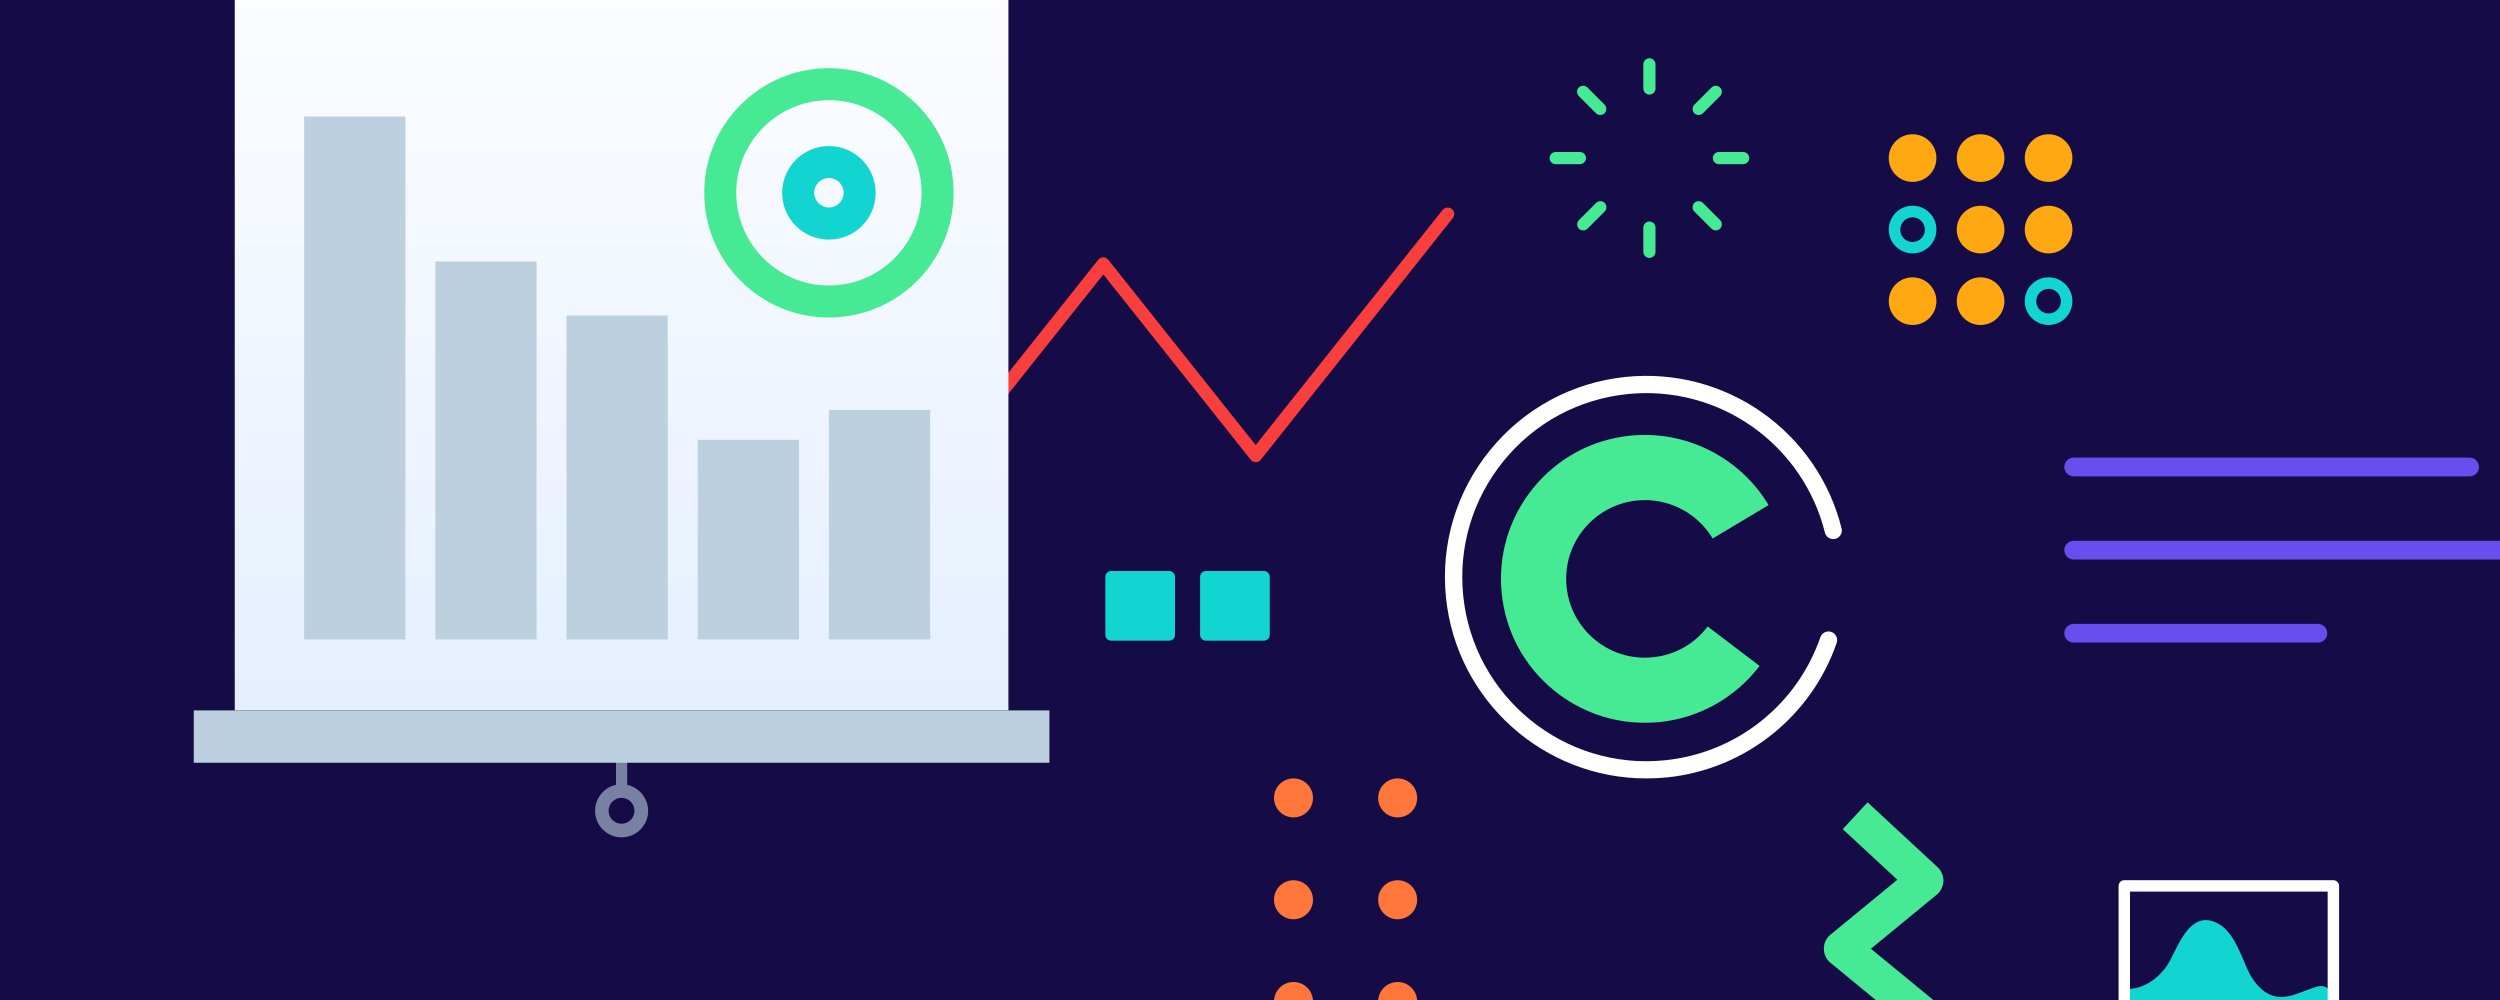 <?xml version="1.0" encoding="UTF-8"?> <!-- Generator: Adobe Illustrator 23.0.6, SVG Export Plug-In . SVG Version: 6.00 Build 0) --> <svg xmlns="http://www.w3.org/2000/svg" xmlns:xlink="http://www.w3.org/1999/xlink" id="Layer_1" x="0px" y="0px" viewBox="0 0 300 120" style="enable-background:new 0 0 300 120;" xml:space="preserve"><rect x="0" y="0" width="300" height="120" fill="#333333" stroke="none"/> <style type="text/css"> .st0{fill:#FCD2C5;} .st1{fill:#33C173;} .st2{fill:#12D5D1;} .st3{fill:#E1FFE1;} .st4{display:none;} .st5{display:inline;fill:#FAFBFF;} .st6{display:inline;} .st7{fill:#5745DB;} .st8{fill:#684DEF;} .st9{display:inline;opacity:0.55;fill:#164059;} .st10{fill:#150B47;} .st11{fill:#FFFFFF;} .st12{fill:#FF773B;} .st13{fill:#47EA94;} .st14{fill:#FFA811;} .st15{fill:#F93E3E;} .st16{fill:#FC8E63;} .st17{fill:#3D2924;} .st18{fill:#7361F2;} .st19{fill:#5836E5;} .st20{fill:url(#SVGID_1_);} .st21{fill:url(#SVGID_2_);} .st22{fill:#4D3782;} .st23{fill:url(#SVGID_3_);} .st24{fill:url(#SVGID_4_);} .st25{fill:#8DBD3F;} .st26{fill:#7C5B52;} .st27{fill:#F0F0F0;} .st28{fill:url(#SVGID_5_);} .st29{fill:#E5EFFF;} .st30{fill:#BCD0DF;} .st31{clip-path:url(#SVGID_7_);fill:#150B47;} .st32{clip-path:url(#SVGID_7_);} .st33{clip-path:url(#SVGID_7_);fill:#47EA94;} .st34{fill:url(#SVGID_8_);} .st35{opacity:0.5;fill:#BCD0DF;} .st36{clip-path:url(#SVGID_7_);fill:#FFFFFF;} .st37{opacity:0.4;fill:#B0BFDD;} .st38{fill:#C4F7F1;} .st39{clip-path:url(#SVGID_10_);fill:#150B47;} .st40{clip-path:url(#SVGID_10_);fill:#F93E3E;} .st41{clip-path:url(#SVGID_10_);} .st42{fill:url(#SVGID_11_);} .st43{opacity:0.6;fill:#BCD0DF;} .st44{fill:#684DEF;stroke:#150B47;stroke-width:0.25;stroke-miterlimit:10;} .st45{clip-path:url(#SVGID_10_);fill:#47EA94;} .st46{clip-path:url(#SVGID_13_);fill:#150B47;} .st47{clip-path:url(#SVGID_13_);} .st48{fill:#FF773B;stroke:#150B47;stroke-width:0.25;stroke-miterlimit:10;} .st49{clip-path:url(#SVGID_13_);fill:#47EA94;} .st50{fill:url(#SVGID_14_);} .st51{clip-path:url(#SVGID_16_);fill:#150B47;} .st52{clip-path:url(#SVGID_16_);} .st53{fill:url(#SVGID_17_);} .st54{opacity:0.7;} .st55{fill:#080835;} .st56{opacity:0.5;fill:#150B47;} .st57{clip-path:url(#SVGID_16_);fill:#FFA811;} .st58{clip-path:url(#SVGID_16_);fill:#FFFFFF;stroke:#150B47;stroke-width:0.75;stroke-miterlimit:10;} .st59{clip-path:url(#SVGID_19_);fill:#150B47;} .st60{clip-path:url(#SVGID_19_);fill:url(#SVGID_20_);} .st61{opacity:0.5;clip-path:url(#SVGID_19_);fill:#BCD0DF;} .st62{clip-path:url(#SVGID_19_);fill:#BCD0DF;} .st63{clip-path:url(#SVGID_19_);fill:#12D5D1;} .st64{clip-path:url(#SVGID_19_);} .st65{fill:#FFA811;stroke:#150B47;stroke-width:0.25;stroke-miterlimit:10;} .st66{fill:#12D5D1;stroke:#150B47;stroke-width:0.25;stroke-miterlimit:10;} .st67{fill:#FFFFFF;stroke:#150B47;stroke-width:0.25;stroke-miterlimit:10;} .st68{clip-path:url(#SVGID_22_);fill:#150B47;} .st69{clip-path:url(#SVGID_22_);} .st70{fill:#FFFFFF;stroke:#150B47;stroke-width:0.5;stroke-miterlimit:10;} .st71{clip-path:url(#SVGID_22_);fill:#FFA811;} .st72{clip-path:url(#SVGID_22_);fill:#47EA94;} .st73{clip-path:url(#SVGID_22_);fill:#FFFFFF;stroke:#150B47;stroke-width:0.75;stroke-miterlimit:10;} .st74{opacity:0.4;fill:#BCD0DF;} .st75{fill:url(#SVGID_23_);} .st76{opacity:0.9;fill:#47EA94;} </style> <g> <defs> <rect id="SVGID_9_" width="300" height="120"></rect> </defs> <clipPath id="SVGID_1_"> <use xlink:href="#SVGID_9_" style="overflow:visible;"></use> </clipPath> <rect style="clip-path:url(#SVGID_1_);fill:#150B47;" width="300" height="120"></rect> <path style="clip-path:url(#SVGID_1_);fill:#F93E3E;" d="M112.1,57.98c-0.17,0-0.34-0.06-0.49-0.17c-0.34-0.27-0.39-0.76-0.13-1.1 l20.3-25.53c0.15-0.19,0.37-0.3,0.61-0.3s0.46,0.11,0.61,0.3l17.68,22.23l22.43-28.21c0.27-0.34,0.76-0.39,1.1-0.13 c0.34,0.27,0.39,0.76,0.13,1.1L151.3,55.16c-0.15,0.19-0.37,0.3-0.61,0.3s-0.46-0.11-0.61-0.3L132.4,32.93l-19.69,24.76 C112.56,57.88,112.33,57.98,112.1,57.98z"></path> <g style="clip-path:url(#SVGID_1_);"> <g> <circle class="st12" cx="167.72" cy="95.75" r="2.34"></circle> <circle class="st12" cx="167.72" cy="107.97" r="2.34"></circle> <circle class="st12" cx="167.72" cy="120.18" r="2.34"></circle> </g> <g> <circle class="st12" cx="155.22" cy="95.75" r="2.34"></circle> <circle class="st12" cx="155.22" cy="107.97" r="2.34"></circle> <circle class="st12" cx="155.22" cy="120.18" r="2.34"></circle> </g> </g> <g style="clip-path:url(#SVGID_1_);"> <circle class="st14" cx="229.51" cy="18.97" r="2.86"></circle> <circle class="st14" cx="237.67" cy="18.97" r="2.86"></circle> <circle class="st14" cx="245.83" cy="18.97" r="2.86"></circle> <path class="st2" d="M229.51,26.08c0.82,0,1.48,0.66,1.48,1.48c0,0.82-0.66,1.48-1.48,1.48c-0.82,0-1.48-0.66-1.48-1.48 C228.04,26.74,228.7,26.08,229.51,26.08 M229.51,24.69c-1.58,0-2.86,1.28-2.86,2.86c0,1.58,1.28,2.86,2.86,2.86 c1.58,0,2.86-1.28,2.86-2.86C232.38,25.97,231.1,24.69,229.51,24.69L229.51,24.69z"></path> <circle class="st14" cx="237.67" cy="27.55" r="2.86"></circle> <circle class="st14" cx="245.83" cy="27.55" r="2.86"></circle> <circle class="st14" cx="229.51" cy="36.14" r="2.86"></circle> <circle class="st14" cx="237.67" cy="36.14" r="2.86"></circle> <path class="st2" d="M245.83,34.66c0.82,0,1.48,0.66,1.48,1.48c0,0.82-0.66,1.48-1.48,1.48c-0.82,0-1.48-0.66-1.48-1.48 C244.35,35.33,245.02,34.66,245.83,34.66 M245.83,33.28c-1.58,0-2.86,1.28-2.86,2.86c0,1.58,1.28,2.86,2.86,2.86 c1.58,0,2.86-1.28,2.86-2.86C248.69,34.56,247.41,33.28,245.83,33.28L245.83,33.28z"></path> </g> <g style="clip-path:url(#SVGID_1_);"> <path class="st2" d="M140.3,76.88h-6.96c-0.39,0-0.7-0.31-0.7-0.7v-6.96c0-0.39,0.31-0.7,0.7-0.7h6.96c0.39,0,0.7,0.31,0.7,0.7 v6.96C141,76.57,140.69,76.88,140.3,76.88z"></path> <path class="st2" d="M151.67,76.88h-6.96c-0.39,0-0.7-0.31-0.7-0.7v-6.96c0-0.39,0.31-0.7,0.7-0.7h6.96c0.39,0,0.7,0.31,0.7,0.7 v6.96C152.37,76.57,152.06,76.88,151.67,76.88z"></path> </g> <g style="clip-path:url(#SVGID_1_);"> <linearGradient id="SVGID_2_" gradientUnits="userSpaceOnUse" x1="74.585" y1="-14.748" x2="74.585" y2="85.251"> <stop offset="0" style="stop-color:#FFFFFF"></stop> <stop offset="1" style="stop-color:#E5EFFF"></stop> </linearGradient> <rect x="28.17" y="-14.75" class="st21" width="92.84" height="100"></rect> <rect x="23.25" y="85.25" class="st30" width="102.68" height="6.28"></rect> <rect x="36.5" y="13.98" class="st30" width="12.15" height="62.75"></rect> <rect x="52.24" y="31.38" class="st30" width="12.15" height="45.35"></rect> <rect x="67.98" y="37.86" class="st30" width="12.15" height="38.87"></rect> <rect x="83.73" y="52.78" class="st30" width="12.15" height="23.95"></rect> <rect x="99.47" y="49.18" class="st30" width="12.15" height="27.55"></rect> <g> <path class="st13" d="M99.47,12.02c6.13,0,11.12,4.99,11.12,11.12c0,6.13-4.99,11.12-11.12,11.12c-6.13,0-11.12-4.99-11.12-11.12 C88.35,17,93.34,12.02,99.47,12.02 M99.47,8.18c-8.26,0-14.96,6.7-14.96,14.96s6.7,14.96,14.96,14.96 c8.26,0,14.96-6.7,14.96-14.96S107.73,8.18,99.47,8.18L99.47,8.18z"></path> <path class="st2" d="M99.47,21.36c0.98,0,1.77,0.8,1.77,1.77s-0.8,1.77-1.77,1.77c-0.98,0-1.77-0.8-1.77-1.77 S98.49,21.36,99.47,21.36 M99.47,17.53c-3.1,0-5.61,2.51-5.61,5.61s2.51,5.61,5.61,5.61c3.1,0,5.61-2.51,5.61-5.61 S102.57,17.53,99.47,17.53L99.47,17.53z"></path> </g> <path class="st43" d="M75.26,94.18v-4.41h-1.34v4.41c-1.43,0.3-2.51,1.59-2.51,3.12c0,1.76,1.43,3.18,3.18,3.18 c1.76,0,3.19-1.42,3.19-3.18C77.77,95.77,76.69,94.49,75.26,94.18z M74.58,98.85c-0.85,0-1.55-0.7-1.55-1.55 c0-0.86,0.7-1.56,1.55-1.56c0.86,0,1.56,0.7,1.56,1.56C76.14,98.15,75.44,98.85,74.58,98.85z"></path> </g> <g style="clip-path:url(#SVGID_1_);"> <path class="st13" d="M197.36,86.73c-3.95,0-7.76-1.35-10.87-3.87c-3.58-2.91-5.81-7.04-6.28-11.63 c-0.47-4.59,0.87-9.09,3.78-12.67c2.91-3.58,7.04-5.81,11.63-6.28c6.66-0.68,13.17,2.58,16.61,8.33l-6.71,4.01 c-1.88-3.15-5.44-4.93-9.09-4.56c-2.51,0.26-4.77,1.48-6.37,3.44c-1.59,1.96-2.33,4.42-2.07,6.93c0.26,2.51,1.48,4.77,3.44,6.37 c1.96,1.59,4.42,2.33,6.93,2.07c2.63-0.27,4.96-1.58,6.56-3.69l6.23,4.73c-2.88,3.8-7.25,6.25-11.99,6.74 C198.56,86.7,197.96,86.73,197.36,86.73z"></path> <path class="st11" d="M197.53,93.41c-12.22,0-22.73-9.27-24.01-21.68c-0.66-6.42,1.22-12.71,5.29-17.71s9.85-8.13,16.27-8.79 c5.82-0.6,11.66,0.93,16.43,4.31c4.73,3.35,8.09,8.27,9.48,13.87c0.14,0.55-0.2,1.12-0.75,1.25c-0.56,0.14-1.12-0.2-1.25-0.75 c-1.27-5.11-4.35-9.62-8.67-12.68c-4.36-3.09-9.7-4.49-15.02-3.94c-5.87,0.6-11.15,3.46-14.87,8.03 c-3.72,4.58-5.44,10.33-4.84,16.2c1.25,12.11,12.12,20.96,24.23,19.71c4.27-0.44,8.28-2.09,11.6-4.77 c3.24-2.61,5.67-6.07,7.02-9.99c0.19-0.54,0.78-0.83,1.32-0.64c0.54,0.19,0.83,0.78,0.64,1.32c-1.48,4.29-4.14,8.07-7.68,10.92 c-3.63,2.93-8.02,4.74-12.69,5.22C199.18,93.37,198.35,93.41,197.53,93.41z"></path> </g> <g style="clip-path:url(#SVGID_1_);"> <g> <g> <path class="st13" d="M209.18,19.7h-2.91c-0.4,0-0.73-0.33-0.73-0.73s0.33-0.73,0.73-0.73h2.91c0.4,0,0.73,0.33,0.73,0.73 S209.58,19.7,209.18,19.7z"></path> <path class="st13" d="M189.59,19.7h-2.91c-0.4,0-0.73-0.33-0.73-0.73s0.33-0.73,0.73-0.73h2.91c0.4,0,0.73,0.33,0.73,0.73 S189.99,19.7,189.59,19.7z"></path> </g> <g> <path class="st13" d="M197.93,11.35c-0.4,0-0.73-0.33-0.73-0.73V7.72c0-0.4,0.33-0.73,0.73-0.73c0.4,0,0.73,0.33,0.73,0.73v2.91 C198.66,11.03,198.33,11.35,197.93,11.35z"></path> <path class="st13" d="M197.93,30.95c-0.4,0-0.73-0.33-0.73-0.73v-2.91c0-0.4,0.33-0.73,0.73-0.73c0.4,0,0.73,0.33,0.73,0.73 v2.91C198.66,30.62,198.33,30.95,197.93,30.95z"></path> </g> </g> <g> <g> <path class="st13" d="M205.89,27.65c-0.19,0-0.37-0.07-0.51-0.21l-2.06-2.06c-0.28-0.28-0.28-0.75,0-1.03 c0.28-0.28,0.75-0.28,1.03,0l2.06,2.06c0.28,0.28,0.28,0.75,0,1.03C206.26,27.58,206.07,27.65,205.89,27.65z"></path> <path class="st13" d="M192.03,13.8c-0.19,0-0.37-0.07-0.51-0.21l-2.06-2.06c-0.28-0.28-0.28-0.75,0-1.03 c0.28-0.28,0.75-0.28,1.03,0l2.06,2.06c0.28,0.28,0.28,0.75,0,1.03C192.4,13.73,192.22,13.8,192.03,13.8z"></path> </g> <g> <path class="st13" d="M203.83,13.8c-0.19,0-0.37-0.07-0.51-0.21c-0.28-0.28-0.28-0.75,0-1.03l2.06-2.06 c0.28-0.28,0.75-0.28,1.03,0c0.28,0.28,0.28,0.75,0,1.03l-2.06,2.06C204.2,13.73,204.02,13.8,203.83,13.8z"></path> <path class="st13" d="M189.98,27.65c-0.19,0-0.37-0.07-0.51-0.21c-0.28-0.28-0.28-0.75,0-1.03l2.06-2.06 c0.28-0.28,0.75-0.28,1.03,0c0.28,0.28,0.28,0.75,0,1.03l-2.06,2.06C190.35,27.58,190.16,27.65,189.98,27.65z"></path> </g> </g> </g> <g style="clip-path:url(#SVGID_1_);"> <path class="st44" d="M247.59,66.02c0-0.69,0.56-1.25,1.25-1.25h65.7c0.69,0,1.25,0.56,1.25,1.25c0,0.69-0.56,1.25-1.25,1.25 h-65.7C248.15,67.26,247.59,66.71,247.59,66.02z"></path> <path class="st44" d="M247.59,75.99c0-0.69,0.56-1.25,1.25-1.25h29.31c0.69,0,1.25,0.56,1.25,1.25c0,0.69-0.56,1.25-1.25,1.25 h-29.31C248.15,77.24,247.59,76.68,247.59,75.99z"></path> <path class="st44" d="M247.59,56.04c0-0.69,0.56-1.25,1.25-1.25h47.51c0.69,0,1.25,0.56,1.25,1.25s-0.56,1.25-1.25,1.25h-47.51 C248.15,57.29,247.59,56.73,247.59,56.04z"></path> </g> <path style="clip-path:url(#SVGID_1_);fill:#47EA94;" d="M237.47,125.55c0,0.66-0.29,1.28-0.8,1.69l-12.1,9.94l-2.78-3.39 l10.04-8.25l-12.17-10c-0.51-0.42-0.8-1.04-0.8-1.69c0-0.66,0.29-1.28,0.8-1.69l8.02-6.59l-6.55-6.07l2.98-3.22l8.4,7.78 c0.46,0.43,0.72,1.04,0.7,1.67c-0.02,0.63-0.31,1.23-0.8,1.63l-7.9,6.49l12.17,10C237.18,124.27,237.47,124.89,237.47,125.55z"></path> <g style="clip-path:url(#SVGID_1_);"> <path class="st2" d="M279.76,118.95c-0.96-0.89-1.35-0.7-2.6-0.26s-2.52,1.09-3.85,0.92c-1.6-0.21-2.77-1.57-3.46-2.97 c-0.87-1.77-1.68-4.63-3.53-5.72c-3.19-1.89-4.67,1.91-5.85,4.22c-1.03,2.03-3.19,3.7-5.53,3.53v7.56h24.81V118.95z"></path> <g> <path class="st11" d="M279.32,106.99H255.6v24.63H280c0.38,0,0.69,0.3,0.69,0.68s-0.31,0.69-0.69,0.69h-25.09 c-0.37,0-0.68-0.31-0.68-0.69v-25.99c0-0.38,0.31-0.69,0.68-0.69H280c0.38,0,0.69,0.31,0.69,0.69v19.48 c0,0.37-0.31,0.68-0.69,0.68c-0.38,0-0.68-0.31-0.68-0.68V106.99z"></path> </g> </g> </g> </svg> 